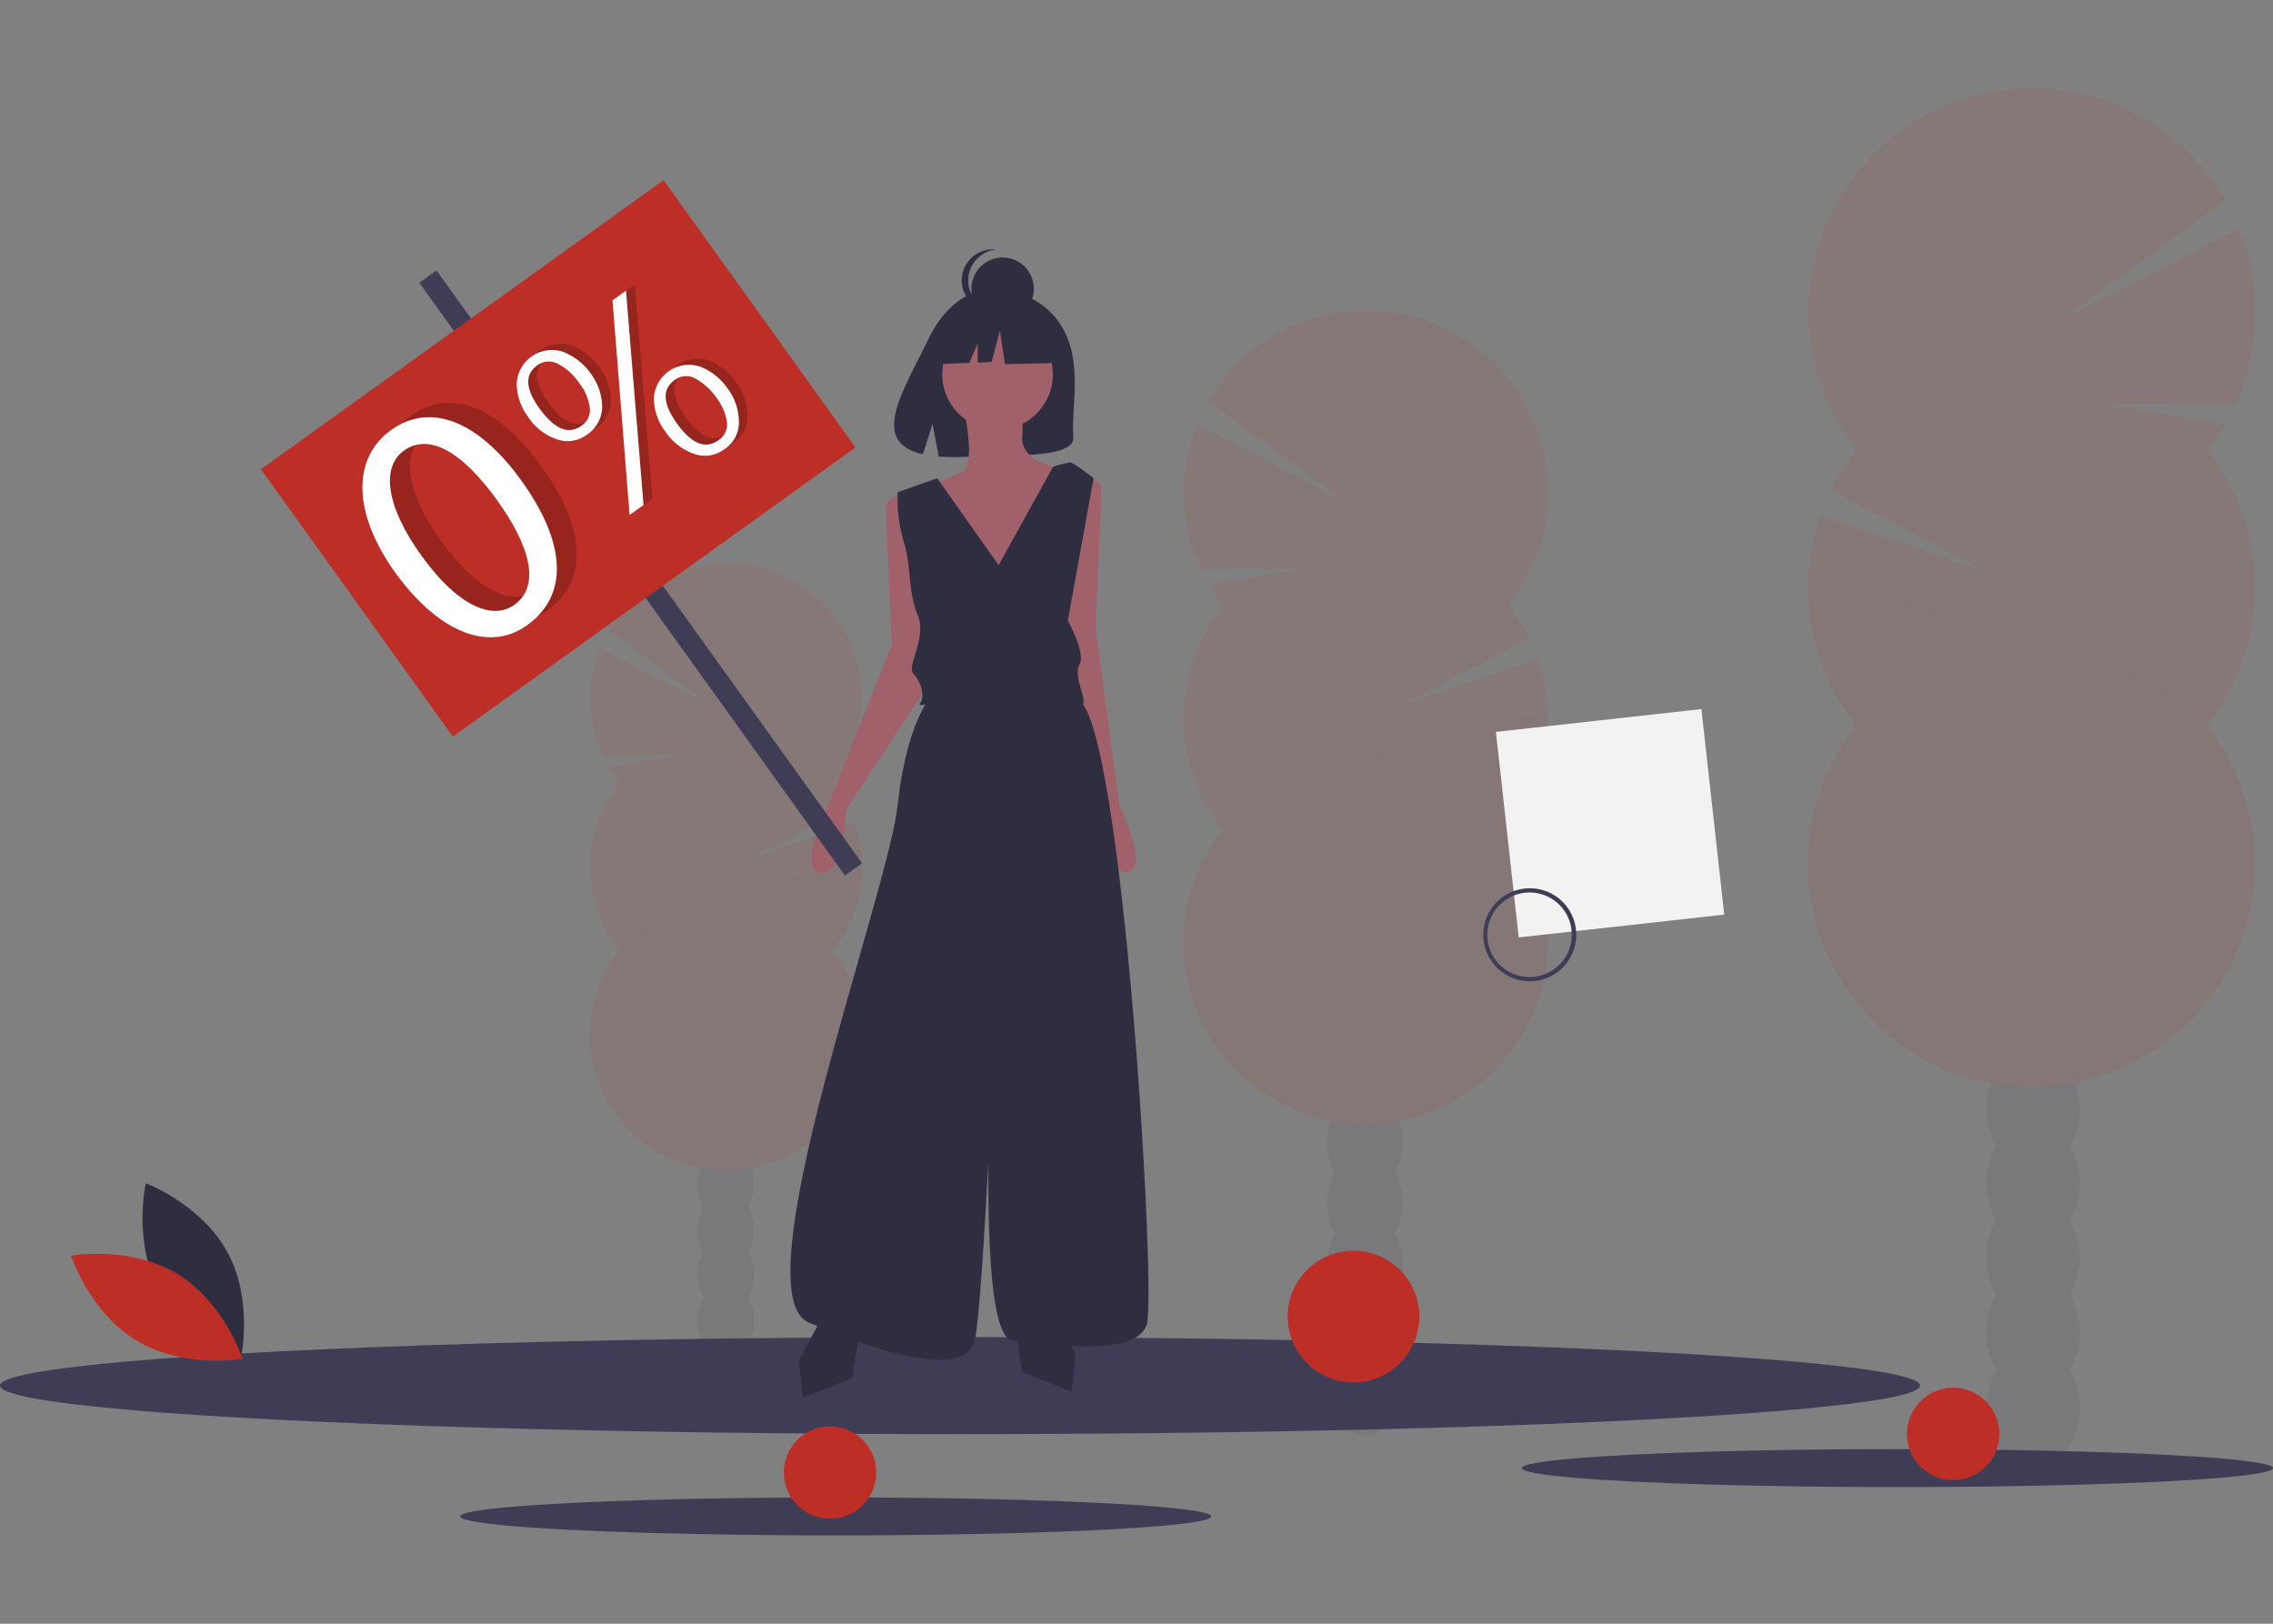 <svg xmlns="http://www.w3.org/2000/svg" width="350" height="250" viewBox="0 0 350 250"><rect x="0" y="0" width="350" height="250" fill="#808080" stroke="none"/><defs><clipPath id="a"><rect width="350" height="250" transform="translate(242 4125)" fill="#fff" stroke="#707070" stroke-width="1"/></clipPath><clipPath id="c"><rect width="350" height="250"/></clipPath></defs><g id="b" clip-path="url(#c)"><g transform="translate(-242 -4125)" clip-path="url(#a)"><g transform="translate(242 4138.594)"><g opacity="0.1"><ellipse cx="7.18" cy="9.389" rx="7.18" ry="9.389" transform="translate(305.848 193.665)" fill="#3f3d56"/><path d="M318.681,162.865a11.54,11.54,0,0,0,1.527-5.75c0-5.2-3.216-9.389-7.18-9.389s-7.18,4.191-7.18,9.389a11.182,11.182,0,0,0,1.494,5.75,11.8,11.8,0,0,0,0,11.468,11.8,11.8,0,0,0,0,11.468,11.182,11.182,0,0,0-1.494,5.75c0,5.2,3.216,9.389,7.18,9.389s7.18-4.191,7.18-9.389a11.182,11.182,0,0,0-1.494-5.75,11.8,11.8,0,0,0,0-11.468,11.721,11.721,0,0,0-.033-11.468Z" fill="#3f3d56"/><ellipse cx="7.18" cy="9.389" rx="7.18" ry="9.389" transform="translate(305.848 136.257)" fill="#3f3d56"/><ellipse cx="7.18" cy="9.389" rx="7.18" ry="9.389" transform="translate(305.848 124.789)" fill="#3f3d56"/><path d="M339.864,55.621a32.128,32.128,0,0,0,2.664-3.931L323.684,48.6l20.4.162a34.341,34.341,0,0,0,.65-27.225l-27.355,14.2,25.244-18.551a34.368,34.368,0,1,0-59.487,34.438,37.4,37.4,0,0,0,2.7,4,35.673,35.673,0,0,0-3.931,6.27l24.464,12.7-26.088-8.772A34.313,34.313,0,0,0,285.8,98.083a34.379,34.379,0,1,0,54.029.032,34.31,34.31,0,0,0,.033-42.5Z" fill="#bd2e26"/><path d="M278.493,76.868a34.272,34.272,0,0,0,7.342,21.248,34.379,34.379,0,1,0,54.029.032C344.477,92.268,278.493,73,278.493,76.868Z" opacity="0.1"/></g><g opacity="0.1"><ellipse cx="4.353" cy="5.718" rx="4.353" ry="5.718" transform="translate(107.375 190.968)" fill="#3f3d56"/><path d="M115.2,172.222a6.981,6.981,0,0,0,.91-3.509c0-3.151-1.949-5.718-4.353-5.718-2.437,0-4.353,2.567-4.353,5.718a6.981,6.981,0,0,0,.91,3.509,7.216,7.216,0,0,0,0,6.985,7.216,7.216,0,0,0,0,6.985,6.981,6.981,0,0,0-.91,3.509c0,3.151,1.949,5.718,4.353,5.718s4.353-2.567,4.353-5.718a6.981,6.981,0,0,0-.91-3.509,7.216,7.216,0,0,0,0-6.985,7.216,7.216,0,0,0,0-6.985Z" fill="#3f3d56"/><ellipse cx="4.353" cy="5.718" rx="4.353" ry="5.718" transform="translate(107.375 156.01)" fill="#3f3d56"/><ellipse cx="4.353" cy="5.718" rx="4.353" ry="5.718" transform="translate(107.375 149.025)" fill="#3f3d56"/><path d="M95.387,106.92a20.761,20.761,0,0,1-1.624-2.4l11.468-1.884-12.411.1a20.979,20.979,0,0,1-.39-16.569L109.064,94.8,93.7,83.5a20.919,20.919,0,1,1,34.568,23.392,20.093,20.093,0,0,1,2.372,3.8l-14.912,7.732,15.887-5.328a20.89,20.89,0,0,1-3.379,19.656,20.915,20.915,0,1,1-32.878,0,20.886,20.886,0,0,1,.032-25.828Z" fill="#bd2e26"/><path d="M132.749,119.851a20.768,20.768,0,0,1-4.483,12.93,20.915,20.915,0,1,1-32.878,0C92.56,129.24,132.749,117.511,132.749,119.851Z" opacity="0.1"/></g><g opacity="0.1"><ellipse cx="5.848" cy="7.635" rx="5.848" ry="7.635" transform="translate(204.321 192.105)" fill="#3f3d56"/><path d="M214.782,166.992a9.5,9.5,0,0,0,1.235-4.678c0-4.224-2.6-7.635-5.848-7.635s-5.848,3.411-5.848,7.635a8.859,8.859,0,0,0,1.235,4.678,9.592,9.592,0,0,0,0,9.357,9.592,9.592,0,0,0,0,9.357,9.5,9.5,0,0,0-1.235,4.678c0,4.224,2.632,7.635,5.848,7.635s5.848-3.411,5.848-7.635a8.859,8.859,0,0,0-1.235-4.678,9.592,9.592,0,0,0,0-9.357A9.592,9.592,0,0,0,214.782,166.992Z" fill="#3f3d56"/><ellipse cx="5.848" cy="7.635" rx="5.848" ry="7.635" transform="translate(204.321 145.322)" fill="#3f3d56"/><ellipse cx="5.848" cy="7.635" rx="5.848" ry="7.635" transform="translate(204.321 135.965)" fill="#3f3d56"/><path d="M188.3,79.6a24.283,24.283,0,0,1-2.177-3.216l15.367-2.534-16.6.13a28.165,28.165,0,0,1-.552-22.19l22.287,11.566L186.062,48.246A28,28,0,1,1,234.6,76.186a27.3,27.3,0,0,1-2.307,3.411,28.53,28.53,0,0,1,3.184,5.1L215.53,95.062l21.248-7.147a28.029,28.029,0,0,1-4.516,26.283,28,28,0,1,1-44.022-.032A28.006,28.006,0,0,1,188.3,79.6Z" fill="#bd2e26"/><path d="M238.3,96.914a28.123,28.123,0,0,1-5.978,17.316A28,28,0,1,1,188.3,114.2C184.535,109.454,238.3,93.762,238.3,96.914Z" opacity="0.1"/></g><ellipse cx="147.823" cy="7.472" rx="147.823" ry="7.472" transform="translate(0 192.268)" fill="#3f3d56"/><ellipse cx="57.83" cy="2.924" rx="57.83" ry="2.924" transform="translate(234.34 209.519)" fill="#3f3d56"/><ellipse cx="57.83" cy="2.924" rx="57.83" ry="2.924" transform="translate(70.858 216.959)" fill="#3f3d56"/><circle cx="7.115" cy="7.115" r="7.115" transform="translate(120.695 206.01)" fill="#bd2e26"/><circle cx="10.136" cy="10.136" r="10.136" transform="translate(198.278 178.98)" fill="#bd2e26"/><circle cx="7.115" cy="7.115" r="7.115" transform="translate(293.632 200.065)" fill="#bd2e26"/><circle cx="4.808" cy="4.808" r="4.808" transform="translate(149.578 26.056)" fill="#2f2e41"/><path d="M149.09,29.6a4.792,4.792,0,0,1,4.288-4.776,4.786,4.786,0,0,0-1.007,9.519,5.216,5.216,0,0,0,1.007,0A4.738,4.738,0,0,1,149.09,29.6Z" fill="#2f2e41"/><path d="M163.548,36.777c-3.346-5.653-9.974-5.945-9.974-5.945s-6.465-.812-10.624,7.8c-3.866,8.057-9.194,15.822-.845,17.706l1.494-4.678.942,5.036a32.8,32.8,0,0,0,3.574.065c8.934-.292,17.446.1,17.154-3.119C164.912,49.35,166.8,42.2,163.548,36.777Z" fill="#2f2e41"/><path d="M147.986,47.563s2.729,10.364,0,11.566-4.581,2.144-4.581,2.144l3.054,11.858,6.075,6.693,7.6-7.927,3.054-9.454V58.48s-6.075-.91-5.783-4.873a24.144,24.144,0,0,0-.617-7.31Z" fill="#a0616a"/><path d="M140.058,62.476s-3.639,0-3.639,2.144.91,21.02.91,21.02l-9.812,24.789s-4.873,10.039-1.2,10.364,3.964-9.747,3.964-9.747l13.775-20.858Z" fill="#a0616a"/><path d="M165.952,59.747s3.639,0,3.639,2.144-.91,21.02-.91,21.02L172.32,110.3s4.873,10.039,1.2,10.364-3.964-9.747-3.964-9.747l-7.6-23.457Z" fill="#a0616a"/><path d="M144.022,92.917s-4.256,3.346-5.783,17.349-24.366,75.211-13.71,79.76,24.042,8.837,25.569,2.729,4.256-73.359,4.256-73.359-5.783,72.45,1.527,73.359,19.168,2.437,20.7-2.437-3.736-92.528-10.526-96.166C159.227,90.481,144.022,92.917,144.022,92.917Z" fill="#2f2e41"/><path d="M126.673,189.116,123,195.809l.617,5.783,7.6-3.021,1.235-7.6Z" fill="#2f2e41"/><path d="M161.988,188.207l3.639,6.693-.617,5.783-7.6-3.021-1.2-7.635Z" fill="#2f2e41"/><circle cx="8.512" cy="8.512" r="8.512" transform="translate(145.094 35.543)" fill="#a0616a"/><path d="M153.769,73.424l-9.454-13.385-6.075,2.144a22.383,22.383,0,0,0,.91,7.6c1.2,3.639.617,7.6,2.144,11.274,1.527,3.639-1.819,7.927-.617,9.129s1.819,3.639.91,4.581,12.183-2.437,15.822-.617,9.454,1.819,9.454.292-1.527-3.964-.617-5.783-1.819-6.693-1.819-6.693l3.964-21.93S165.335,57.6,164.75,57.6a15.835,15.835,0,0,0-2.6.682Z" fill="#2f2e41"/><path d="M162.086,36.225l-6.563-3.444-9.064,1.4-1.852,8.285,4.646-.195,1.3-3.021v2.989l2.144-.1,1.267-4.841.78,5.166,7.635-.162Z" fill="#2f2e41"/><rect width="31.839" height="31.839" transform="translate(230.342 99.091) rotate(-6.333)" fill="#f2f2f2"/><path d="M229.792,134.568a7.158,7.158,0,1,1,10.006,1.527A7.16,7.16,0,0,1,229.792,134.568Zm10.981-8.09a6.508,6.508,0,1,0-1.4,9.1h0A6.53,6.53,0,0,0,240.773,126.478Z" fill="#3f3d56"/><rect width="3.249" height="112.411" transform="matrix(0.812, -0.583, 0.583, 0.812, 64.574, 29.937)" fill="#3f3d56"/><rect width="76.348" height="50.682" transform="matrix(0.812, -0.583, 0.583, 0.812, 40.183, 58.655)" fill="#bd2e26"/><path d="M24.464,184.99c4.029,7.472,12.606,10.689,12.606,10.689s2.014-8.934-2.014-16.407S22.45,168.583,22.45,168.583,20.435,177.485,24.464,184.99Z" fill="#2f2e41"/><path d="M27.258,182.521c7.277,4.386,10.1,13.093,10.1,13.093s-9,1.592-16.309-2.794-10.1-13.093-10.1-13.093S19.948,178.135,27.258,182.521Z" fill="#bd2e26"/><path d="M91.78,52.307a4.994,4.994,0,0,1-4.743.747,8.525,8.525,0,0,1-4.321-3.346A8.761,8.761,0,0,1,80.9,44.574,5.423,5.423,0,0,1,88.044,39.6,9.4,9.4,0,0,1,92.3,42.95a8.859,8.859,0,0,1,1.754,5.068A5.134,5.134,0,0,1,91.78,52.307Zm-.91-1.332a2.875,2.875,0,0,0,1.267-2.827,7.617,7.617,0,0,0-1.592-3.7,9,9,0,0,0-3.281-2.989,2.956,2.956,0,0,0-3.249.26c-1.917,1.4-1.787,3.606.422,6.66,2.307,3.184,4.451,4.029,6.433,2.6Zm9.584,12.248L98.311,64.75,95.679,31.709l2.079-1.494Zm12.476-8.642a4.984,4.984,0,0,1-4.776.747,8.891,8.891,0,0,1-4.321-3.346,8.669,8.669,0,0,1-1.819-5.1,5.411,5.411,0,0,1,7.115-4.971,9.313,9.313,0,0,1,4.224,3.346,8.685,8.685,0,0,1,1.754,5.036,4.891,4.891,0,0,1-2.177,4.288Zm-.942-1.4a2.825,2.825,0,0,0,1.267-2.794,7.876,7.876,0,0,0-1.592-3.7,9.683,9.683,0,0,0-3.216-2.956,2.889,2.889,0,0,0-3.249.227c-1.949,1.4-1.819,3.639.39,6.693,2.274,3.151,4.418,4,6.4,2.534Z" opacity="0.204"/><path d="M90.448,53.281a4.994,4.994,0,0,1-4.743.747,8.525,8.525,0,0,1-4.321-3.346,8.761,8.761,0,0,1-1.819-5.133,5.423,5.423,0,0,1,7.147-4.971,9.4,9.4,0,0,1,4.256,3.346,8.859,8.859,0,0,1,1.754,5.068A5.134,5.134,0,0,1,90.448,53.281Zm-.91-1.332a2.875,2.875,0,0,0,1.267-2.827,7.617,7.617,0,0,0-1.592-3.7,9,9,0,0,0-3.281-2.989,2.956,2.956,0,0,0-3.249.26c-1.917,1.4-1.787,3.606.422,6.66,2.307,3.151,4.451,4.029,6.433,2.6ZM99.09,64.165l-2.144,1.527L94.314,32.651l2.079-1.494ZM111.6,55.523a4.984,4.984,0,0,1-4.776.747,8.891,8.891,0,0,1-4.321-3.346,8.669,8.669,0,0,1-1.819-5.1,5.411,5.411,0,0,1,7.115-4.971,9.149,9.149,0,0,1,4.224,3.346,8.685,8.685,0,0,1,1.754,5.036,4.891,4.891,0,0,1-2.177,4.288Zm-.942-1.365a2.825,2.825,0,0,0,1.267-2.794,7.876,7.876,0,0,0-1.592-3.7,9.683,9.683,0,0,0-3.216-2.956,2.889,2.889,0,0,0-3.249.227c-1.949,1.4-1.819,3.639.39,6.693,2.274,3.151,4.386,4,6.4,2.534Z" fill="#fff"/><g opacity="0.2"><path d="M83.268,58.09c7.05,9.747,7.342,17.771.975,22.352C78.622,84.5,71.02,82,64.068,72.58c-6.953-9.617-6.66-17.934-.812-22.157C69.3,46.069,76.641,48.96,83.268,58.09ZM68,69.818c5.393,7.472,10.754,10.039,14.295,7.472,3.964-2.891,2.5-8.9-2.794-16.212-5.1-7.05-10.266-10.4-14.295-7.472C61.826,56.075,62.346,62.021,68,69.818Z"/></g><path d="M80.214,60.3c7.05,9.747,7.342,17.771.975,22.352-5.621,4.061-13.223,1.559-20.175-7.862-6.953-9.617-6.66-17.934-.812-22.157C66.244,48.278,73.587,51.17,80.214,60.3ZM64.945,72.027C70.338,79.5,75.7,82.066,79.24,79.5c3.964-2.891,2.5-8.9-2.794-16.212-5.1-7.05-10.266-10.4-14.295-7.472C58.772,58.285,59.292,64.23,64.945,72.027Z" fill="#fff"/></g></g></g></svg>

